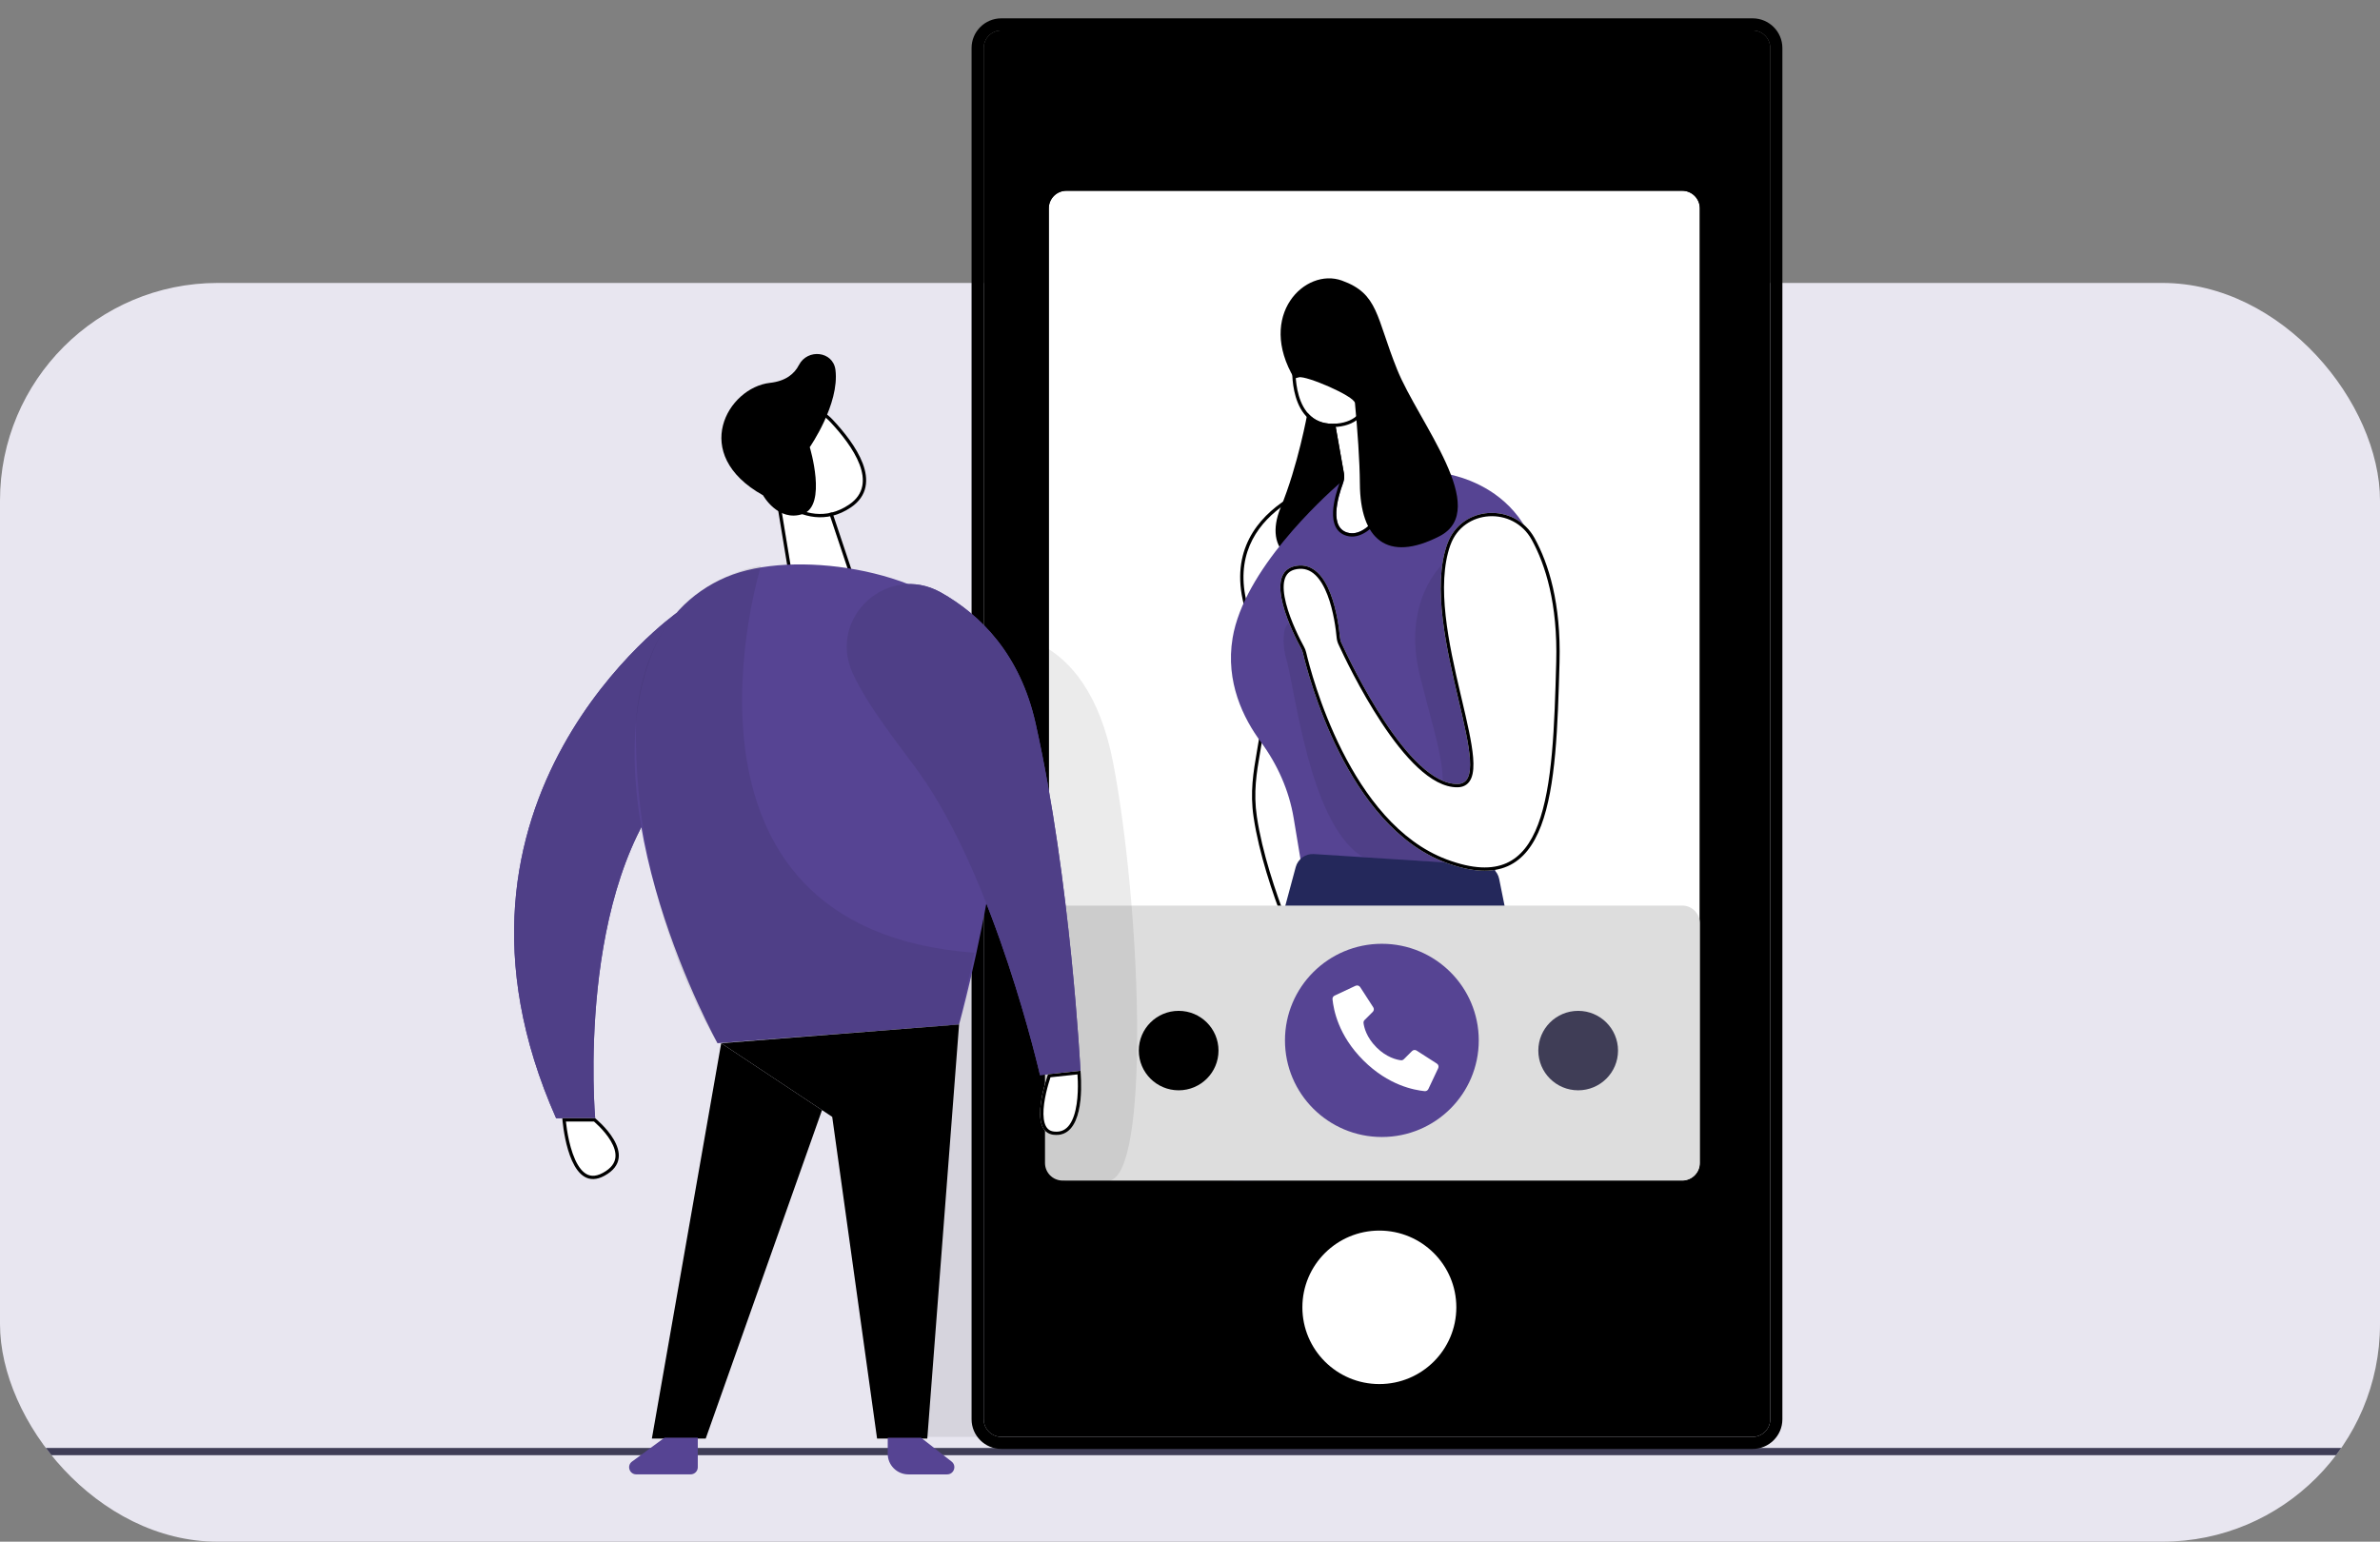 <svg width="656" height="425" viewBox="0 0 656 425" fill="none" xmlns="http://www.w3.org/2000/svg">
    <rect x="0" y="0" width="656" height="425" fill="#808080" stroke="none"/>
    <g clip-path="url(#clip0_46_998)">
        <rect y="78" width="656" height="347" rx="60" fill="#E8E6F0" />
        <path d="M656 399.156H0V401.156H656V399.156Z" fill="#3F3D56" />
    </g>
    <g clip-path="url(#clip1_46_998)">
        <path
            d="M483.071 8.387H276.002C273.316 8.387 271.139 10.558 271.139 13.236V391.251C271.139 393.929 273.316 396.1 276.002 396.1H483.071C485.757 396.1 487.934 393.929 487.934 391.251V13.236C487.934 10.558 485.757 8.387 483.071 8.387Z"
            fill="black" />
        <path fill-rule="evenodd" clip-rule="evenodd"
            d="M276.002 5.055H483.071C487.603 5.055 491.277 8.718 491.277 13.238V391.253C491.277 395.772 487.603 399.436 483.071 399.436H276.002C271.47 399.436 267.796 395.772 267.796 391.253V13.238C267.796 8.718 271.47 5.055 276.002 5.055ZM276.002 8.389H483.071C485.757 8.389 487.934 10.56 487.934 13.238V391.253C487.934 393.931 485.757 396.102 483.071 396.102H276.002C273.316 396.102 271.139 393.931 271.139 391.253V13.238C271.139 10.56 273.316 8.389 276.002 8.389Z"
            fill="black" />
        <path
            d="M463.659 52.586H293.939C291.253 52.586 289.076 54.757 289.076 57.435V320.604C289.076 323.282 291.253 325.453 293.939 325.453H463.659C466.345 325.453 468.522 323.282 468.522 320.604V57.435C468.522 54.757 466.345 52.586 463.659 52.586Z"
            fill="white" />
        <path fill-rule="evenodd" clip-rule="evenodd"
            d="M293.939 49.25H463.659C468.191 49.25 471.865 52.914 471.865 57.433V320.601C471.865 325.121 468.191 328.785 463.659 328.785H293.939C289.407 328.785 285.733 325.121 285.733 320.601V57.433C285.733 52.914 289.407 49.25 293.939 49.25ZM293.939 52.584H463.659C466.345 52.584 468.522 54.755 468.522 57.433V320.601C468.522 323.28 466.345 325.451 463.659 325.451H293.939C291.253 325.451 289.076 323.28 289.076 320.601V57.433C289.076 54.755 291.253 52.584 293.939 52.584Z"
            fill="black" />
        <path
            d="M370.682 131.977C370.684 131.974 370.692 131.968 370.689 131.969C370.441 132.018 334.507 139.168 344.496 169.051C354.519 199.036 343.802 207.402 346.434 225.138C347.901 235.025 351.63 246.013 354.643 253.802C356.176 257.767 361.575 257.68 363.16 253.736L381.029 209.258C381.345 208.471 381.449 207.614 381.329 206.773L370.681 131.98C370.681 131.979 370.681 131.978 370.682 131.977V131.977Z"
            fill="white" />
        <path fill-rule="evenodd" clip-rule="evenodd"
            d="M353.224 138.585C361.153 132.94 370.357 131.11 370.512 131.08C370.549 131.072 370.637 131.057 370.749 131.064C370.843 131.071 371.109 131.102 371.337 131.332C371.548 131.544 371.601 131.793 371.601 131.977L382.232 206.649C382.374 207.646 382.251 208.664 381.875 209.599L364.007 254.077C362.135 258.735 355.645 258.921 353.792 254.132C350.772 246.325 347.014 235.262 345.532 225.274C344.51 218.386 345.466 212.82 346.456 207.062C346.765 205.265 347.077 203.449 347.333 201.569C348.413 193.638 348.595 184.191 343.631 169.341C341.074 161.693 341.435 155.419 343.494 150.32C345.546 145.238 349.248 141.416 353.224 138.585ZM371.293 132.654L371.291 132.656L371.289 132.658L371.289 132.658C371.285 132.662 371.287 132.66 371.293 132.654ZM381.329 206.776C381.449 207.617 381.345 208.474 381.029 209.261L363.16 253.739C361.575 257.683 356.176 257.77 354.643 253.805C351.63 246.016 347.901 235.028 346.434 225.141C345.435 218.41 346.359 213.028 347.342 207.302C348.95 197.941 350.715 187.659 344.496 169.054C335.42 141.905 364.251 133.519 369.787 132.175C369.792 132.174 369.796 132.173 369.8 132.172C370.141 132.09 370.392 132.034 370.539 132.003C370.609 131.988 370.655 131.979 370.676 131.974C370.683 131.973 370.687 131.972 370.689 131.972C370.69 131.972 370.69 131.972 370.689 131.973C370.689 131.973 370.689 131.973 370.689 131.973C370.688 131.974 370.686 131.976 370.685 131.977C370.683 131.978 370.682 131.979 370.682 131.98C370.681 131.981 370.681 131.982 370.681 131.983L381.329 206.776ZM370.08 131.297L370.078 131.298C370.081 131.296 370.082 131.295 370.08 131.297Z"
            fill="black" />
        <path
            d="M360.385 113.794C360.387 113.792 360.391 113.787 360.39 113.79C360.359 113.964 357.786 128.317 352.97 139.965C348.125 151.685 356.372 159.359 371.402 151.41C383.209 145.167 381.931 127.401 380.84 120.067C380.547 118.104 378.967 116.641 377 116.34L360.386 113.798C360.384 113.798 360.383 113.796 360.385 113.794V113.794Z"
            fill="black" />
        <path
            d="M396.076 130.219C396.076 130.219 396.068 130.219 396.068 130.219C396.273 130.233 425.169 132.24 425.169 165.008C425.169 192.697 414.431 232.048 411.039 243.79C410.447 245.839 408.564 247.225 406.427 247.225H364.305C361.926 247.225 359.896 245.509 359.507 243.169L356.571 225.51C355.298 217.865 352.087 210.702 347.479 204.459C342.776 198.092 337.712 188.049 339.745 175.866C342.854 157.232 364.217 137.605 369.513 132.986C370.278 132.318 371.244 131.934 372.258 131.864L396.076 130.219V130.219Z"
            fill="#564493" />
        <path
            d="M366.919 110.672C366.919 110.672 366.92 110.672 366.92 110.673L370.427 130.515C370.593 131.457 370.475 132.423 370.141 133.321C368.836 136.828 366.046 145.971 371.974 146.949C377.798 147.909 383.723 136.849 385.936 132.205C386.539 130.942 386.489 129.488 385.87 128.232L376.146 108.497C375.797 107.789 374.961 107.468 374.226 107.76L366.918 110.669C366.916 110.669 366.917 110.672 366.919 110.672V110.672Z"
            fill="white" />
        <path fill-rule="evenodd" clip-rule="evenodd"
            d="M366.034 110.896L369.529 130.672C369.664 131.436 369.571 132.238 369.286 133.004C368.627 134.775 367.56 138.049 367.434 141.044C367.371 142.54 367.537 144.069 368.196 145.321C368.882 146.626 370.065 147.554 371.826 147.845C373.602 148.138 375.304 147.498 376.821 146.45C378.339 145.4 379.761 143.881 381.032 142.232C383.577 138.93 385.644 134.935 386.76 132.595C387.49 131.063 387.421 129.317 386.689 127.831L376.964 108.095C376.405 106.961 375.065 106.447 373.888 106.915L366.58 109.824C366.091 110.018 365.931 110.49 366.034 110.896ZM374.226 107.759C374.961 107.467 375.797 107.788 376.146 108.496L385.87 128.232C386.489 129.487 386.539 130.941 385.936 132.205C383.723 136.849 377.798 147.908 371.974 146.948C366.046 145.97 368.837 136.827 370.141 133.32C370.475 132.423 370.593 131.457 370.427 130.514L366.92 110.672C366.92 110.672 366.92 110.671 366.919 110.671C366.919 110.671 366.919 110.671 366.919 110.671C366.917 110.671 366.916 110.669 366.918 110.668L374.226 107.759ZM366.919 109.762C367.319 109.762 367.602 109.982 367.738 110.27C367.587 109.965 367.273 109.762 366.919 109.762Z"
            fill="black" />
        <path
            d="M357.123 100.452C357.123 100.457 357.123 100.455 357.123 100.46C357.11 100.618 355.709 117.971 368.505 116.764C379.585 115.718 376.696 103.329 375.693 99.945C375.524 99.374 375.43 98.798 375.416 98.203C375.334 94.809 374.488 83.031 366.595 85.698C357.426 88.799 357.124 100.403 357.123 100.449C357.123 100.451 357.123 100.45 357.123 100.452V100.452Z"
            fill="white" />
        <path fill-rule="evenodd" clip-rule="evenodd"
            d="M368.591 117.668L368.591 117.668C365.166 117.991 362.599 117.071 360.725 115.43C358.879 113.815 357.787 111.575 357.136 109.381C355.887 105.17 356.18 100.828 356.212 100.415C356.218 100.207 356.326 97.246 357.566 93.903C358.838 90.472 361.356 86.509 366.302 84.836L366.303 84.836C368.498 84.094 370.332 84.329 371.794 85.289C373.207 86.218 374.146 87.743 374.782 89.341C376.054 92.536 376.286 96.467 376.327 98.18C376.34 98.691 376.42 99.188 376.568 99.686C377.077 101.404 378.1 105.507 377.533 109.362C377.247 111.305 376.548 113.251 375.111 114.789C373.662 116.341 371.543 117.389 368.591 117.668ZM366.595 85.697C374.488 83.03 375.335 94.808 375.416 98.201C375.43 98.796 375.524 99.373 375.693 99.943C376.697 103.328 379.585 115.717 368.505 116.763C355.709 117.97 357.11 100.617 357.123 100.459C357.123 100.456 357.123 100.455 357.123 100.454C357.123 100.453 357.123 100.452 357.123 100.451C357.123 100.45 357.123 100.45 357.123 100.45C357.123 100.449 357.123 100.449 357.123 100.448C357.124 100.402 357.426 88.798 366.595 85.697Z"
            fill="black" />
        <path
            d="M356.762 104.348C356.762 104.346 356.761 104.345 356.763 104.344C356.776 104.341 357.249 104.238 358.018 104.017C359.92 103.472 373.285 109.145 373.468 111.11C374.164 118.592 374.78 126.936 374.824 133.383C374.928 148.617 382.33 155.211 396.733 147.84C411.137 140.46 390.976 116.452 385.094 101.862C379.213 87.272 379.992 81 369.864 77.343C359.739 73.687 346.318 86.876 356.754 104.35C356.756 104.353 356.762 104.352 356.762 104.348V104.348Z"
            fill="black" />
        <g opacity="0.08">
            <path
                d="M397.565 155.578C397.567 155.578 397.572 155.578 397.57 155.579C397.471 155.669 386.278 165.902 391.405 186.445C396.554 207.08 402.388 221.538 391.405 223.082C382.818 224.282 366.671 189.389 360.033 174.104C358.62 170.85 354.594 170.47 354.011 173.967C353.657 176.091 353.678 178.659 354.522 181.604C357.047 190.427 360.843 225.829 374.729 235.662C375.365 236.112 376.125 236.333 376.903 236.382L403.866 238.064C406.466 238.227 408.732 236.317 409.006 233.734L411.968 205.78C412.035 205.15 411.977 204.512 411.798 203.904L397.563 155.581C397.562 155.58 397.563 155.578 397.565 155.578V155.578Z"
                fill="black" />
        </g>
        <path
            d="M357.144 239.023C357.746 236.794 359.84 235.296 362.151 235.444L408.763 238.42C410.959 238.56 412.787 240.154 413.22 242.306L428.693 319.266C429.295 322.259 427.007 325.055 423.945 325.068L340.2 325.424C336.991 325.437 334.649 322.404 335.483 319.315L357.144 239.023Z"
            fill="#24285B" />
        <path
            d="M398.931 149.911C398.934 149.908 398.937 149.904 398.938 149.9C402.771 139.257 417.531 138.435 422.983 148.353C426.841 155.373 430.299 166.278 429.852 182.583C428.883 218.045 427.781 248.779 398.423 237.77C371.199 227.562 360.544 186.062 359.138 180.081C359.022 179.588 358.851 179.149 358.608 178.704C356.627 175.071 347.635 157.576 357.302 155.989C366.815 154.428 368.947 171.52 369.319 175.6C369.372 176.175 369.497 176.711 369.737 177.236C372.283 182.795 388.243 216.417 401.805 216.122C413.481 215.866 390.731 172.728 398.924 149.922C398.926 149.918 398.928 149.914 398.931 149.911V149.911Z"
            fill="white" />
        <path fill-rule="evenodd" clip-rule="evenodd"
            d="M401.825 217.031H401.825C398.068 217.113 394.3 214.859 390.81 211.618C387.291 208.35 383.899 203.934 380.879 199.376C374.836 190.253 370.187 180.407 368.908 177.614C368.617 176.979 368.471 176.34 368.411 175.682C368.227 173.662 367.609 168.472 365.887 164.005C365.025 161.769 363.916 159.796 362.516 158.483C361.15 157.202 359.51 156.548 357.451 156.886C356.391 157.06 355.65 157.439 355.128 157.932C354.604 158.427 354.243 159.089 354.034 159.919C353.605 161.615 353.838 163.884 354.471 166.354C355.728 171.264 358.424 176.463 359.409 178.269C359.689 178.783 359.89 179.297 360.026 179.874C360.721 182.833 363.717 194.625 369.914 206.933C376.127 219.272 385.462 231.939 398.744 236.919C405.968 239.628 411.271 239.699 415.212 237.948C419.149 236.199 421.942 232.534 423.931 227.282C425.92 222.028 427.057 215.303 427.753 207.633C428.448 199.97 428.699 191.429 428.941 182.558C429.384 166.398 425.956 155.655 422.184 148.79C417.084 139.515 403.346 140.35 399.796 150.207C399.785 150.239 399.772 150.27 399.757 150.301C397.803 155.797 397.677 162.578 398.466 169.752C399.258 176.946 400.956 184.434 402.559 191.271C402.676 191.772 402.793 192.27 402.909 192.763C404.369 198.974 405.695 204.615 406.038 208.803C406.221 211.051 406.138 213.027 405.542 214.483C405.236 215.23 404.782 215.873 404.133 216.33C403.482 216.788 402.702 217.012 401.825 217.031ZM398.938 149.9C398.937 149.904 398.934 149.908 398.931 149.911C398.93 149.913 398.928 149.915 398.927 149.916C398.926 149.918 398.925 149.92 398.924 149.922C394.68 161.735 398.739 179.004 402.015 192.942C405.063 205.912 407.433 215.998 401.805 216.122C388.243 216.417 372.283 182.795 369.737 177.236C369.497 176.711 369.372 176.175 369.319 175.6C368.947 171.52 366.815 154.428 357.302 155.989C347.635 157.576 356.627 175.071 358.608 178.704C358.851 179.149 359.022 179.588 359.138 180.081C360.544 186.062 371.199 227.562 398.423 237.77C427.781 248.779 428.883 218.045 429.852 182.583C430.299 166.278 426.841 155.373 422.983 148.353C417.531 138.435 402.771 139.257 398.938 149.9Z"
            fill="black" />
        <path
            d="M463.661 249.641H292.896C290.21 249.641 288.033 251.812 288.033 254.49V320.604C288.033 323.282 290.21 325.453 292.896 325.453H463.661C466.347 325.453 468.524 323.282 468.524 320.604V254.49C468.524 251.812 466.347 249.641 463.661 249.641Z"
            fill="#DDDDDD" />
        <g opacity="0.08">
            <path
                d="M273.485 174.823C273.485 174.828 273.481 174.833 273.486 174.832C273.689 174.805 299.433 171.453 306.853 210.465C314.301 249.641 316.857 318.708 306.853 325.037C296.848 331.366 273.608 323.748 276.744 346.903C279.05 363.938 279.922 382.536 280.222 391.178C280.316 393.89 278.131 396.103 275.41 396.103H254.152C251.252 396.103 248.997 393.589 249.319 390.716L273.485 174.823V174.823Z"
                fill="black" />
        </g>
        <path
            d="M380.191 381.55C391.908 381.55 401.407 372.078 401.407 360.394C401.407 348.71 391.908 339.238 380.191 339.238C368.474 339.238 358.975 348.71 358.975 360.394C358.975 372.078 368.474 381.55 380.191 381.55Z"
            fill="white" />
        <path
            d="M417.554 23.547H365.631C363.183 23.547 361.199 25.526 361.199 27.967C361.199 30.407 363.183 32.386 365.631 32.386H417.554C420.002 32.386 421.986 30.407 421.986 27.967C421.986 25.526 420.002 23.547 417.554 23.547Z"
            fill="black" />
        <path
            d="M339.185 38.799C344.652 38.799 349.085 34.379 349.085 28.927C349.085 23.475 344.652 19.055 339.185 19.055C333.717 19.055 329.285 23.475 329.285 28.927C329.285 34.379 333.717 38.799 339.185 38.799Z"
            fill="black" />
        <path
            d="M380.884 313.44C395.634 313.44 407.592 301.516 407.592 286.808C407.592 272.099 395.634 260.176 380.884 260.176C366.134 260.176 354.177 272.099 354.177 286.808C354.177 301.516 366.134 313.44 380.884 313.44Z"
            fill="#564493" />
        <path
            d="M379.394 288.727C379.394 288.724 379.393 288.721 379.391 288.719C376.6 285.934 375.974 283.151 375.831 282.033C375.793 281.72 375.898 281.417 376.116 281.199L378.377 278.944C378.71 278.613 378.767 278.101 378.52 277.703L374.919 272.133C374.644 271.697 374.073 271.536 373.608 271.763L367.831 274.473C367.451 274.662 367.233 275.06 367.28 275.477C367.584 278.348 368.838 285.396 375.784 292.322C382.729 299.248 389.798 300.498 392.677 300.802C393.095 300.839 393.494 300.621 393.684 300.252L396.401 294.492C396.629 294.027 396.477 293.468 396.03 293.194L390.444 289.603C390.045 289.357 389.532 289.413 389.199 289.745L386.938 292C386.719 292.218 386.406 292.332 386.102 292.284C384.981 292.142 382.19 291.517 379.397 288.735C379.395 288.733 379.394 288.73 379.394 288.727V288.727Z"
            fill="white" />
        <path
            d="M434.992 300.568C441.058 300.568 445.976 295.665 445.976 289.616C445.976 283.568 441.058 278.664 434.992 278.664C428.927 278.664 424.009 283.568 424.009 289.616C424.009 295.665 428.927 300.568 434.992 300.568Z"
            fill="#3F3D56" />
        <path
            d="M324.873 300.568C330.939 300.568 335.856 295.665 335.856 289.616C335.856 283.568 330.939 278.664 324.873 278.664C318.807 278.664 313.89 283.568 313.89 289.616C313.89 295.665 318.807 300.568 324.873 300.568Z"
            fill="black" />
        <path
            d="M186.394 169.055C186.394 169.055 114.243 220.206 153.283 308.269H164.048C164.048 308.269 158.404 244.375 186.394 214.124C214.394 183.872 186.394 169.055 186.394 169.055Z"
            fill="#564493" />
        <path
            d="M186.394 169.055C186.394 169.055 114.243 220.206 153.283 308.269H164.048C164.048 308.269 158.404 244.375 186.394 214.124C214.394 183.872 186.394 169.055 186.394 169.055Z"
            fill="#4F3F87" />
        <path d="M228.525 141.446L234.663 159.816L220.079 169.054L214.834 137.211L228.525 141.446Z" fill="white" />
        <path fill-rule="evenodd" clip-rule="evenodd"
            d="M229.242 140.715L235.753 160.203L219.403 170.559L213.695 135.906L229.242 140.715ZM214.834 137.21L228.525 141.445L234.663 159.816L220.079 169.053L214.834 137.21Z"
            fill="black" />
        <path
            d="M209.827 119.449C212.962 111.813 223.148 110.259 228.81 116.275C235.014 122.879 242.492 133.386 234.036 139.108C221.086 147.862 209.191 131.51 209.191 131.51C209.191 131.51 207.452 125.238 209.827 119.449Z"
            fill="white" />
        <path fill-rule="evenodd" clip-rule="evenodd"
            d="M208.983 119.106C212.388 110.813 223.391 109.191 229.475 115.654L229.476 115.655C232.595 118.975 236.119 123.36 237.773 127.7C238.603 129.879 238.99 132.119 238.552 134.24C238.108 136.389 236.836 138.313 234.548 139.862L234.547 139.862C227.645 144.528 221.011 142.453 216.258 139.354C213.883 137.806 211.936 135.982 210.587 134.552C209.911 133.836 209.382 133.215 209.019 132.77C208.838 132.548 208.699 132.369 208.603 132.245C208.556 132.183 208.519 132.134 208.494 132.101C208.481 132.084 208.471 132.07 208.464 132.061L208.456 132.05L208.453 132.046C208.453 132.045 208.452 132.045 209.191 131.511C209.191 131.511 221.086 147.863 234.036 139.109C242.492 133.387 235.014 122.88 228.81 116.276C223.148 110.26 212.962 111.814 209.827 119.45C207.452 125.239 209.191 131.511 209.191 131.511C208.312 131.753 208.312 131.753 208.312 131.753L208.311 131.752L208.311 131.75L208.309 131.745L208.305 131.727C208.301 131.712 208.295 131.691 208.288 131.665C208.275 131.611 208.256 131.535 208.233 131.437C208.187 131.242 208.125 130.96 208.059 130.606C207.928 129.898 207.779 128.895 207.708 127.706C207.565 125.337 207.725 122.171 208.983 119.106ZM209.191 131.511L208.452 132.045L208.356 131.912L208.312 131.753L209.191 131.511Z"
            fill="black" />
        <path
            d="M180.628 178.074C185.027 168.212 193.635 160.831 204.001 157.724C223.81 151.793 260.294 158.283 271.41 176.767C286.631 202.072 264.351 282.433 264.351 282.433L197.768 287.587C197.768 287.587 161.141 221.712 180.618 178.074H180.628Z"
            fill="#564493" />
        <path d="M264.35 282.422L255.59 396.567H241.747L229.386 307.889L198.783 287.585L264.35 282.422Z" fill="black" />
        <path d="M198.784 287.586L179.677 396.568H194.518L226.574 306.023L198.784 287.586Z" fill="black" />
        <g opacity="0.08">
            <path
                d="M209.759 155.98C209.759 155.98 178.615 256 268.542 262.641L264.352 282.433L197.769 287.587C197.769 287.587 174.311 250.855 175.299 199.259C175.299 199.259 175.869 173.745 193.874 162.47C193.874 162.47 200.752 157.421 209.75 155.99L209.759 155.98Z"
                fill="black" />
        </g>
        <path
            d="M183.153 396.342L174.213 402.907C172.683 404.025 173.481 406.441 175.381 406.441H190.365C191.448 406.441 192.331 405.56 192.331 404.48V396.332H183.163L183.153 396.342Z"
            fill="#564493" />
        <path
            d="M253.863 396.34L262.281 402.905C263.773 404.071 262.946 406.449 261.055 406.449H250.386C247.241 406.449 244.685 403.91 244.685 400.764V396.34H253.853H253.863Z"
            fill="#564493" />
        <path
            d="M154.985 308.27C154.985 308.27 156.439 329.681 166.624 324.12C176.809 318.559 164.049 308.27 164.049 308.27H154.985Z"
            fill="white" />
        <path fill-rule="evenodd" clip-rule="evenodd"
            d="M155.068 309.179C155.008 308.604 154.985 308.27 154.985 308.27H164.049C164.049 308.27 176.809 318.559 166.624 324.12C157.712 328.986 155.485 313.201 155.068 309.179ZM155.985 309.179C156.044 309.735 156.136 310.498 156.273 311.39C156.564 313.283 157.054 315.725 157.846 317.98C158.649 320.265 159.714 322.214 161.071 323.274C161.73 323.788 162.447 324.086 163.248 324.128C164.056 324.17 165.025 323.957 166.186 323.322C168.544 322.035 169.427 320.569 169.615 319.176C169.812 317.72 169.283 316.126 168.369 314.568C167.464 313.025 166.244 311.626 165.234 310.602C164.732 310.093 164.288 309.683 163.971 309.401C163.874 309.315 163.788 309.24 163.717 309.179H155.985Z"
            fill="black" />
        <path
            d="M210.313 136.53C210.313 136.53 214.446 143.996 221.267 141.693C228.089 139.382 223.196 123.266 223.196 123.266C223.196 123.266 231.462 111.376 230.274 101.959C229.619 96.795 222.578 96.018 220.194 100.651C218.978 103.01 216.64 105.047 212.251 105.54C200.612 106.828 189.942 125.151 210.313 136.539V136.53Z"
            fill="black" />
        <path
            d="M235.039 185.618C228.018 170.288 244.645 155.054 259.362 163.344C270.222 169.464 281.157 180.284 285.442 199.421C295.143 242.709 297.813 295.177 297.813 295.177L286.658 296.39C286.658 296.39 274.383 242.463 253.433 213.131C248.417 206.101 239.362 195.063 235.039 185.618Z"
            fill="#564493" />
        <path
            d="M235.039 185.618C228.017 170.288 244.644 155.054 259.361 163.344C270.221 169.464 281.157 180.284 285.442 199.421C295.142 242.709 297.812 295.177 297.812 295.177L286.658 296.39C286.658 296.39 274.383 242.463 253.433 213.131C248.416 206.101 239.362 195.063 235.039 185.618Z"
            fill="#4F3F87" />
        <path
            d="M288.872 296.142C288.872 296.142 283.086 311.974 290.373 312.836C299.912 313.963 297.813 295.176 297.813 295.176L288.872 296.142Z"
            fill="white" />
        <path fill-rule="evenodd" clip-rule="evenodd"
            d="M288.872 296.142C288.872 296.142 283.086 311.974 290.373 312.836C298.644 313.813 298.165 299.821 297.892 296.082C297.855 295.586 297.823 295.271 297.815 295.194C297.813 295.182 297.813 295.176 297.813 295.176L288.872 296.142ZM296.985 296.18L289.545 296.984C289.532 297.024 289.518 297.066 289.504 297.109C289.363 297.534 289.169 298.144 288.959 298.879C288.537 300.353 288.054 302.312 287.794 304.284C287.531 306.278 287.512 308.184 287.938 309.603C288.148 310.301 288.452 310.837 288.848 311.214C289.233 311.583 289.751 311.846 290.481 311.933C291.521 312.056 292.356 311.904 293.04 311.58C293.728 311.253 294.316 310.727 294.817 310.025C295.837 308.597 296.441 306.525 296.768 304.297C297.091 302.09 297.127 299.834 297.08 298.119C297.059 297.335 297.02 296.67 296.985 296.18Z"
            fill="black" />
    </g>
    <defs>
        <clipPath id="clip0_46_998">
            <rect y="78" width="656" height="347" rx="60" fill="white" />
        </clipPath>
        <clipPath id="clip1_46_998">
            <rect width="351" height="402" fill="white" transform="translate(141 5)" />
        </clipPath>
    </defs>
</svg>
